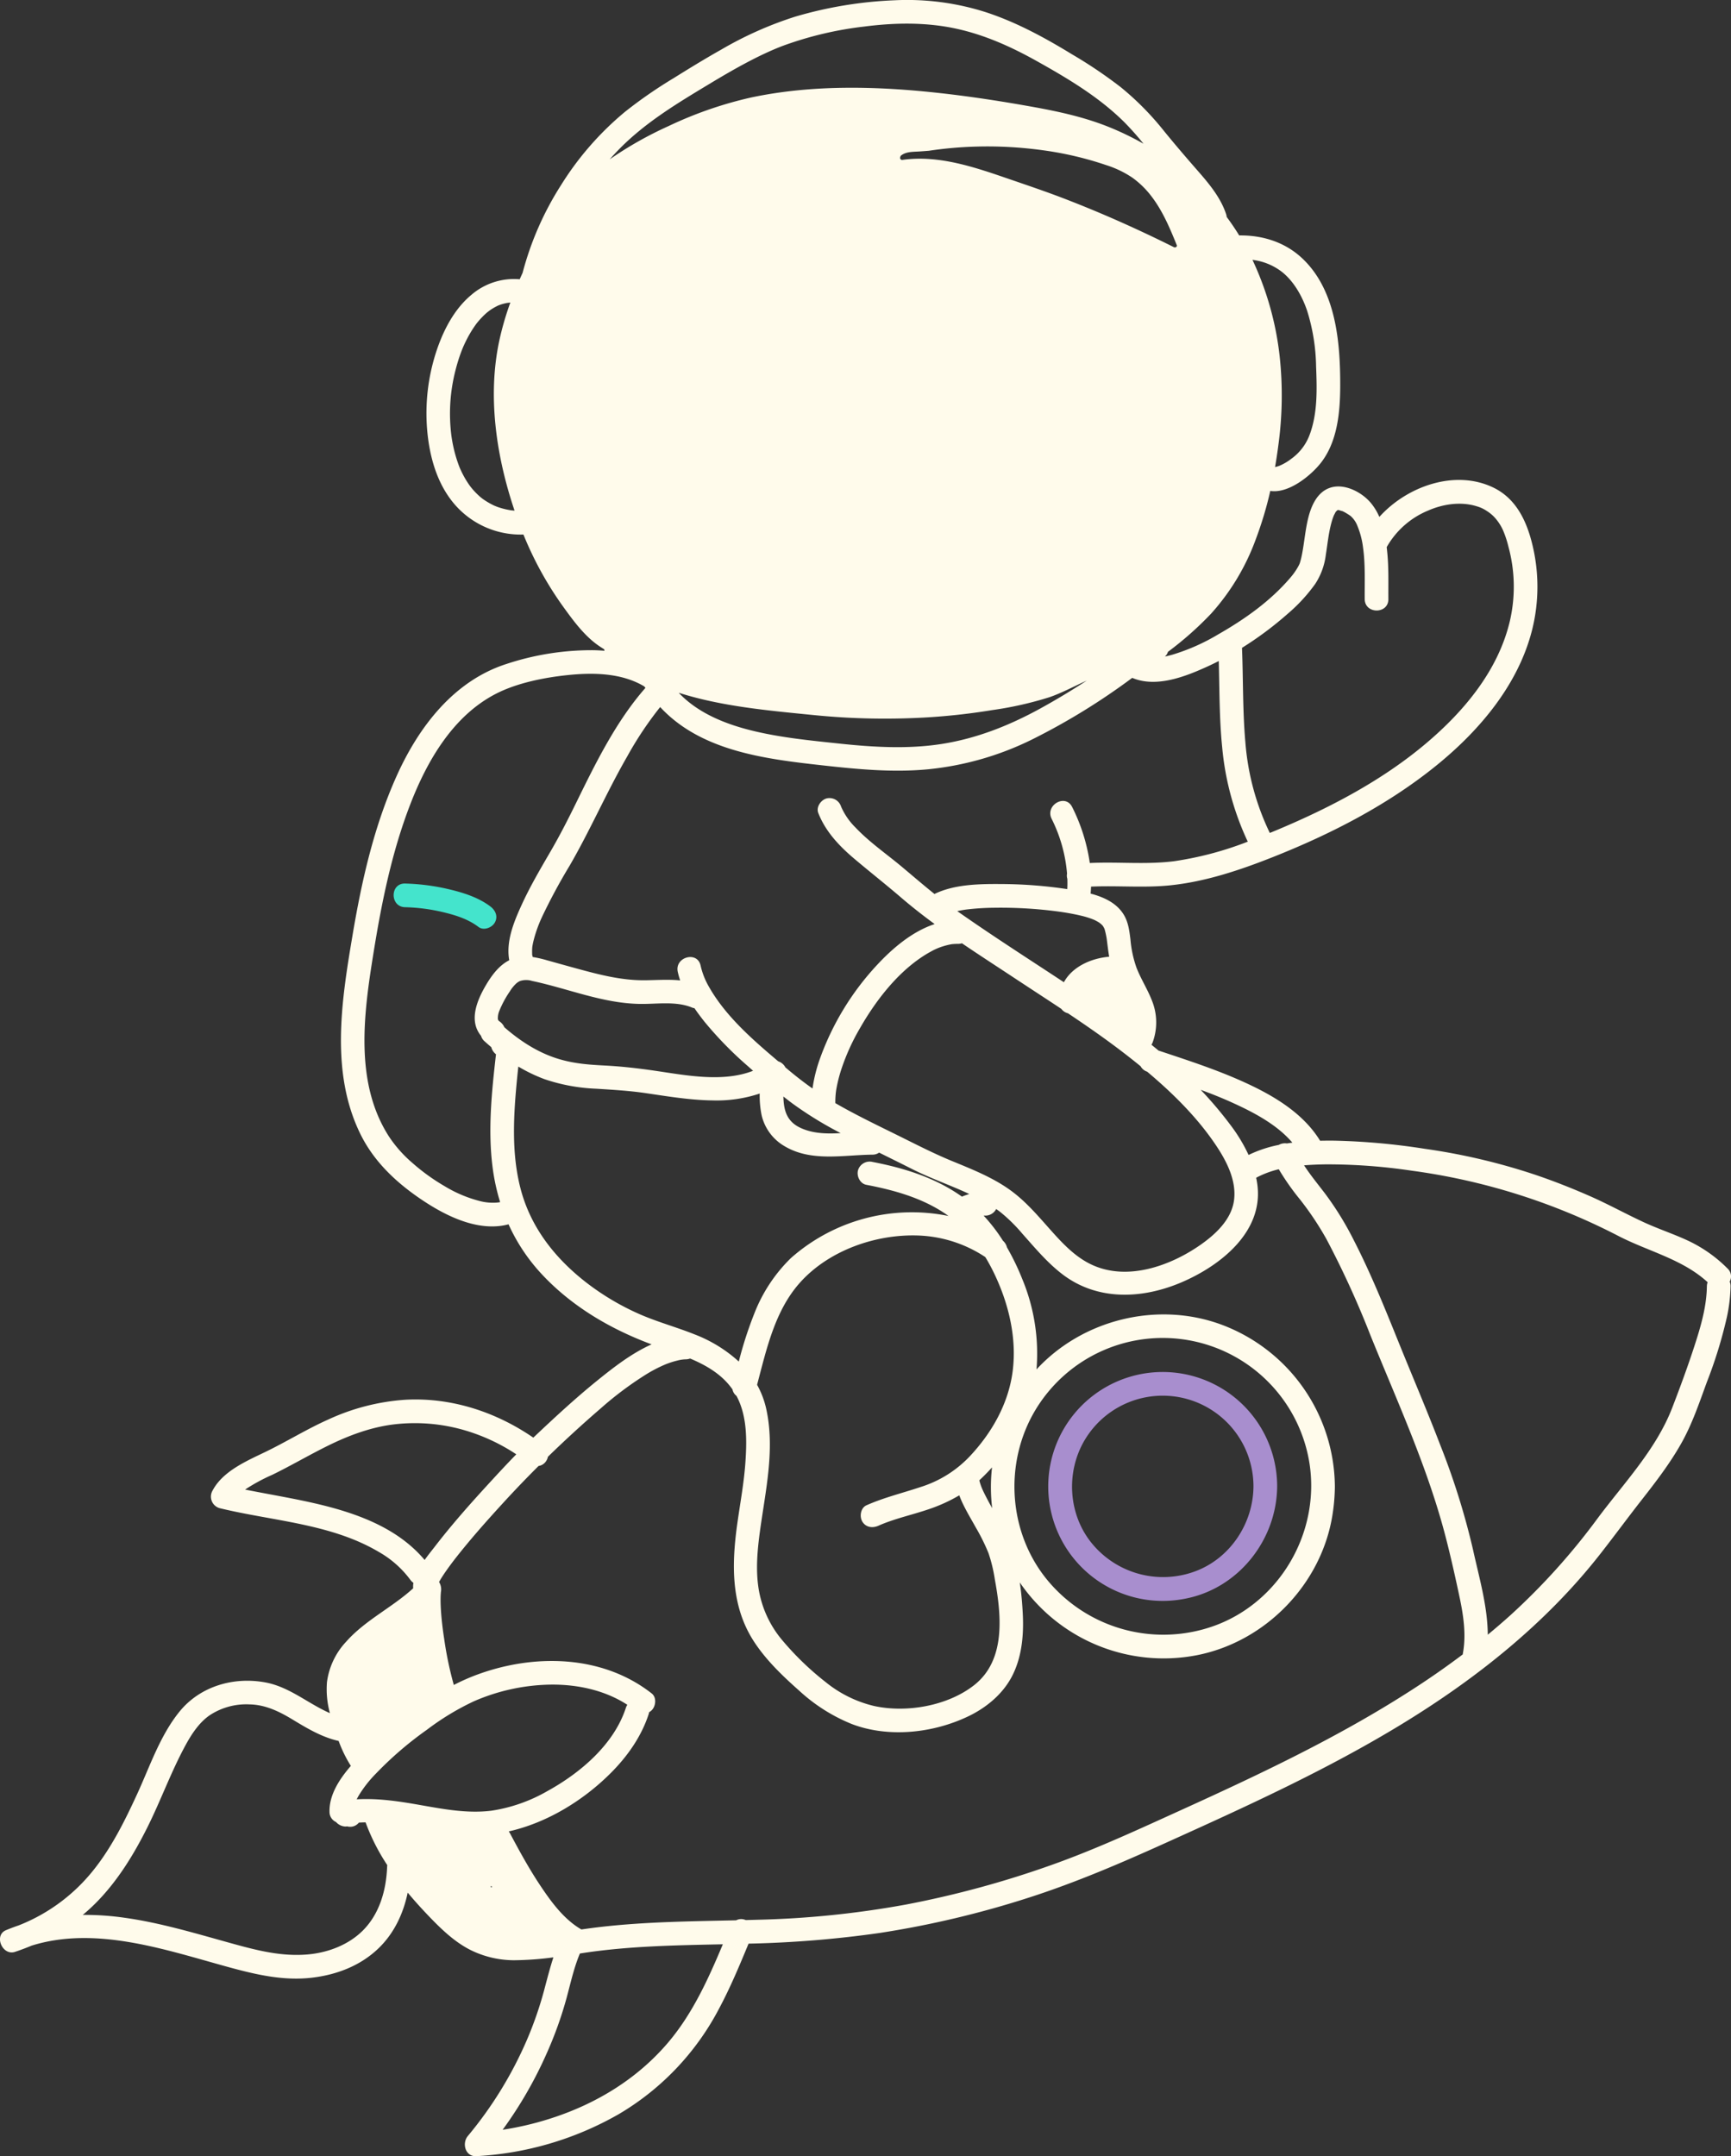 <svg id="astronaut-rocket" xmlns="http://www.w3.org/2000/svg" width="585.247" height="729.045" viewBox="0 0 585.247 729.045">
  <rect x="0" y="0" width="585.247" height="729.045" fill="#333333" stroke="none"/>
  <path id="Tracé_25" data-name="Tracé 25" d="M660.313,307.681c-.073,0-.167-.007-.252-.009.059,0,.144.008.26.011Z" transform="translate(-207.604 -135.203)" fill="#fffbeb"/>
  <path id="Tracé_26" data-name="Tracé 26" d="M791.034,563.861a46.994,46.994,0,0,0-13.851-9.64c-4.806-2.192-9.834-3.852-14.625-6.077-6.049-2.81-11.881-6.037-17.993-8.728-6.205-2.731-12.517-5.22-18.945-7.378a210.614,210.614,0,0,0-37-8.655,228.669,228.669,0,0,0-30.392-2.745c-1.625-.016-3.285-.012-4.963.025-.05-.094-.1-.189-.159-.284-5.791-9.247-15.772-15.089-25.463-19.5-9.4-4.281-19.208-7.447-28.991-10.706q-1.188-.99-2.39-1.963a5.014,5.014,0,0,0,.437-.895,19.612,19.612,0,0,0-.213-13.893c-1.483-3.885-3.774-7.394-5.278-11.261a38.389,38.389,0,0,1-2.06-9.661c-.353-2.823-.705-5.676-2.189-8.173-2.393-4.026-6.75-6.033-11.271-7.226.077-.78.125-1.567.155-2.358,8.923-.408,17.868.476,26.767-.442,11.925-1.23,23.565-5.135,34.66-9.531,19.777-7.837,39.139-17.782,55.68-31.276,14.48-11.812,27.455-27.254,32.057-45.74a60.141,60.141,0,0,0,.12-28.32c-1.89-8.021-5.422-15.8-13.2-19.587-12.9-6.275-29.2-.565-38.614,9.892a19.4,19.4,0,0,0-2.909-4.766c-3.052-3.626-8.908-6.682-13.692-5.113-4.4,1.444-6.4,6.063-7.437,10.213-1.047,4.192-1.33,8.522-2.2,12.747-.162.786-.355,1.559-.586,2.327-.058.193-.138.4-.186.517-.144.3-.292.6-.452.889a22.289,22.289,0,0,1-1.281,2.019c-.079.111-.422.567-.516.7q-.481.605-.983,1.191c-6.739,7.832-15.292,13.877-24.218,18.977a68.487,68.487,0,0,1-15.477,6.869c-.851.243-1.708.453-2.571.639a3.461,3.461,0,0,0,1.036-1.595,112.712,112.712,0,0,0,14.569-12.895,76.827,76.827,0,0,0,15.1-25.092,125.148,125.148,0,0,0,4.931-16.417c6.115.938,13.389-4.968,16.76-9.069,5.954-7.244,6.864-17.509,6.882-26.53.03-14.744-1.425-32.361-12.9-43.1-5.84-5.463-13.441-7.8-21.25-7.689q-1.935-3.145-4.145-6.133c-.029-.039-.06-.076-.089-.115a4.294,4.294,0,0,0-.2-.972c-1.875-5.658-5.833-10.353-9.7-14.772-3.947-4.511-7.8-9.014-11.573-13.665a96.664,96.664,0,0,0-14.359-14.482,154.344,154.344,0,0,0-16.4-11.062c-9.156-5.6-18.671-10.792-28.894-14.179a87.409,87.409,0,0,0-31.193-4.131,138.141,138.141,0,0,0-33.577,5.541,124.113,124.113,0,0,0-24.932,11.1c-5.463,3.075-10.811,6.349-16.125,9.671a155.123,155.123,0,0,0-16.449,11.379,102.515,102.515,0,0,0-21.632,24.771,104.193,104.193,0,0,0-13.016,29.7q-.5,1.082-.977,2.173a22.081,22.081,0,0,0-16.349,5.274c-6.032,5.012-9.768,12.557-12.093,19.906a67.065,67.065,0,0,0-2.881,25.393c.675,8.29,2.827,16.864,7.829,23.657a29.49,29.49,0,0,0,24.751,12.078,117.114,117.114,0,0,0,13.568,24.572c3.168,4.381,6.594,9.044,10.931,12.339.9.687,1.85,1.3,2.808,1.889a3.761,3.761,0,0,0,.11.5c-1.237-.1-2.477-.167-3.711-.191a91.766,91.766,0,0,0-29.5,4.672C360.372,365.2,348.578,380.7,341.165,397.1c-7.755,17.158-11.92,35.675-15.029,54.169-3.706,22.043-7.593,46.364,2.736,67.259,4.5,9.1,11.827,16.053,20.128,21.716,7.569,5.164,17.4,10.308,26.874,9.245a19.99,19.99,0,0,0,3.02-.571,62.188,62.188,0,0,0,11.269,16.9c10.177,10.9,23.217,18.538,37.094,23.694-6.734,3-12.9,7.817-18.364,12.237-7.492,6.062-14.613,12.678-21.623,19.3-12.694-8.72-27.78-13.672-43.335-12.807a73.68,73.68,0,0,0-25.91,6.645c-7.3,3.24-14.075,7.478-21.256,10.953-6.412,3.1-14.49,6.512-17.974,13.167a4.051,4.051,0,0,0,2.392,5.88c17.875,4.368,37.55,5.2,53.738,14.743a34.391,34.391,0,0,1,10.7,9.4,5.033,5.033,0,0,0,1.11,1.132,6.6,6.6,0,0,0-.074,1.816c-7.111,6.517-16.18,10.742-22.654,18.051a24.685,24.685,0,0,0-6.5,13.683,30.322,30.322,0,0,0,1,10.493c-7.356-3.2-13.609-8.835-21.722-10.368-10.813-2.043-22.223,1.257-29.222,9.952-6.523,8.1-9.91,18.368-14.209,27.717-4.186,9.1-8.747,18.329-15.1,26.147A60.588,60.588,0,0,1,213.3,785.959q-1.6.541-3.181,1.169c-.067.022-.132.047-.2.069l0,.01c-.321.13-.64.259-.96.394-4.164,1.758-1.194,8.736,3.084,7.315q2.85-.948,5.6-2.1c21.737-6.805,45.293,1.424,66.405,7.21,9.272,2.541,18.639,4.759,28.316,3.635,8.259-.96,16.2-3.934,22.324-9.706,5.457-5.145,8.617-11.893,10.114-19.065,2.329,2.8,4.781,5.5,7.288,8.11,4.2,4.365,8.69,8.695,14.177,11.4a33.323,33.323,0,0,0,14.431,3.352,107.135,107.135,0,0,0,13.364-.975c-1.055,3.22-1.909,6.515-2.782,9.781a124.314,124.314,0,0,1-6.128,18.023,132.8,132.8,0,0,1-20.007,32.586c-2.065,2.444-.906,7.034,2.83,6.831a108.63,108.63,0,0,0,48.16-14.19,89.562,89.562,0,0,0,33.932-35.691c3.8-7.1,6.9-14.545,9.98-21.98a366.918,366.918,0,0,0,44.265-3.6A325.479,325.479,0,0,0,555.1,776.482c15.819-5.1,30.989-11.635,46.12-18.469,27.089-12.237,54.252-24.587,79.668-40.092,25.186-15.365,48.654-34.016,66.946-57.322,4.792-6.107,9.378-12.372,14.168-18.486,4.826-6.161,9.616-12.4,13.456-19.245,3.673-6.544,6.046-13.67,8.623-20.692a153.766,153.766,0,0,0,6.743-21.916,55.242,55.242,0,0,0,1.237-10.35,4.058,4.058,0,0,0-.294-1.616A3.659,3.659,0,0,0,791.034,563.861ZM640.357,226.874c4,3.148,6.88,8.2,8.568,13.241a66.228,66.228,0,0,1,3,18.693c.3,7.8.565,16.144-2.332,23.542a17.4,17.4,0,0,1-6.014,7.707,17.765,17.765,0,0,1-4.131,2.423c-.364.138-.736.235-1.11.339-.095.026-.192.042-.288.063q.632-3.64,1.105-7.3a123.833,123.833,0,0,0,.466-30.04,103.316,103.316,0,0,0-9.205-32.717A20.227,20.227,0,0,1,640.357,226.874ZM379.749,307.5l-.01,0c-.278-.046-.555-.09-.831-.142a25.7,25.7,0,0,1-2.55-.612q-.611-.181-1.212-.393c-.192-.068-.963-.392-1.07-.427a25.725,25.725,0,0,1-3.94-2.308c-.131-.1-.458-.35-.589-.46q-.457-.387-.895-.795a25.713,25.713,0,0,1-1.873-1.944c-.195-.224-.38-.454-.568-.684-.063-.087-.379-.5-.488-.649q-.8-1.128-1.5-2.326-.627-1.08-1.173-2.206c-.185-.38-.358-.764-.534-1.147-.012-.027-.029-.065-.046-.1-.077-.187-.154-.372-.226-.561a46.879,46.879,0,0,1-1.673-5.3q-.344-1.384-.607-2.784-.124-.667-.234-1.335c-.036-.225-.068-.448-.1-.673l-.021-.13a58.728,58.728,0,0,1,1.4-22.567c.471-1.846,1.028-3.673,1.677-5.464q.225-.619.463-1.231c.059-.151.273-.669.326-.8q.515-1.189,1.092-2.35a40.046,40.046,0,0,1,2.614-4.5c.221-.327.451-.645.677-.968.089-.128.185-.252.279-.376.526-.649,1.067-1.285,1.644-1.89s1.158-1.165,1.78-1.7c.182-.157.941-.73.765-.611.246-.177.492-.352.746-.517a22.41,22.41,0,0,1,2.014-1.147c.144-.073.292-.136.436-.206l.006,0c.359-.126.714-.262,1.077-.375a17.309,17.309,0,0,1,1.853-.449c-.116.03.723-.095.973-.11h.073A99.609,99.609,0,0,0,375.8,250c-4.094,18.92-1.051,39.292,5.128,57.612C380.536,307.581,380.143,307.545,379.749,307.5ZM623.062,507.543c7.382,3.321,15.518,7.5,20.844,13.771q-.926.118-1.847.263a4.255,4.255,0,0,0-2.7.464c-.016.009-.029.02-.044.029a42.086,42.086,0,0,0-10.215,3.4,54.934,54.934,0,0,0-5.943-9.888,130.269,130.269,0,0,0-10.245-12.131C616.342,504.705,619.733,506.045,623.062,507.543Zm-35.628-16.167q2.59,2,5.165,4.107a3.9,3.9,0,0,0,2.208,1.828c8.869,7.444,17.278,15.8,23.582,25.364,3.429,5.2,6.576,11.486,5.818,17.914-.777,6.6-6.194,11.652-11.355,15.263-10.16,7.108-24.642,12.313-36.661,6.778-5.374-2.473-9.515-6.756-13.409-11.092-4.638-5.166-8.965-10.466-14.7-14.491-5.9-4.142-12.655-6.807-19.281-9.534-6.7-2.755-13.074-6.1-19.568-9.292-6.686-3.288-13.4-6.549-19.852-10.278a27.589,27.589,0,0,1,.294-4.471,49.288,49.288,0,0,1,1.655-6.714,72.738,72.738,0,0,1,6.364-14.125c5.168-9.033,12.108-18.09,20.629-23.88a39.007,39.007,0,0,1,3.469-2.112,20.324,20.324,0,0,1,2.908-1.348,24.028,24.028,0,0,1,3.261-.94c.254-.053.507-.1.762-.143.055-.01.089-.017.109-.022l.154-.011c.626-.052,1.246-.081,1.876-.079a4.206,4.206,0,0,0,1.326-.2c5.928,4.033,11.958,7.924,17.915,11.86,5.217,3.448,10.47,6.852,15.685,10.314a3.947,3.947,0,0,0,2.243,1.495C574.634,481.983,581.153,486.515,587.434,491.376Zm-96.249,26.706c-4.787.289-9.569.166-13.761-1.857-4.662-2.249-5.5-6.18-5.6-10.513.933.739,1.869,1.469,2.819,2.18A124.728,124.728,0,0,0,491.185,518.082Zm85.632-72.14a15.886,15.886,0,0,1,1.734.934c.05.03.569.442.615.462q.279.261.543.535c.028.029.065.074.1.119.111.166.218.333.314.507.087.159.165.322.245.483.022.054.042.109.054.148a29.984,29.984,0,0,1,.7,3.153c.218,1.594.474,3.944.846,6.16-6.218.537-12.473,3.422-15.31,8.627-12.051-7.957-24.239-15.733-36.05-24.041.963-.214,1.936-.387,2.911-.527a85.661,85.661,0,0,1,9.652-.619,147.481,147.481,0,0,1,21.352,1.248c2.278.3,5.283.8,7.806,1.409A27.82,27.82,0,0,1,576.817,445.942Zm65.682-103.6a56.017,56.017,0,0,0,9.159-9.991,23.088,23.088,0,0,0,3.555-9.782c.665-4.147,1.02-8.426,2.369-12.426.039-.114.257-.667.342-.9.109-.2.368-.7.413-.8.089-.18.155-.3.2-.382.135-.145.374-.384.491-.513l.143-.09.153-.033.089,0c-.028,0-.05,0-.067-.007.037-.008.069-.015.087-.021a1.107,1.107,0,0,1,.211.031l.021.006.114.005-.106,0a11.173,11.173,0,0,0,1.179.35,15.32,15.32,0,0,1,1.715.951c.29.182.579.365.858.566a1.3,1.3,0,0,0,.161.107c.032.033.086.087.179.175a8.287,8.287,0,0,1,1.955,2.761,28.049,28.049,0,0,1,2.071,7.674c.819,5.792.53,11.663.575,17.49.039,5.149,8.042,5.161,8,0-.039-5.14.136-10.273-.344-15.4-.067-.714-.142-1.436-.228-2.16.008-.015.018-.027.026-.043a28.649,28.649,0,0,1,13.935-12.3c5.185-2.286,11.267-3.141,16.611-1.428a11.606,11.606,0,0,1,3.3,1.56,12.943,12.943,0,0,1,3,2.6,16.964,16.964,0,0,1,2.368,3.7,34.362,34.362,0,0,1,1.887,5.624,51.549,51.549,0,0,1,.494,25.391c-3.968,16.653-15.442,30.369-28.25,41.2-14.709,12.442-32.25,21.669-49.93,29.111q-1.466.617-2.953,1.226a85.64,85.64,0,0,1-8.253-30.517c-.957-10.662-.723-21.383-1.153-32.072A116.492,116.492,0,0,0,642.5,342.338Zm-27.369,18.007q1.964-.9,3.894-1.884c.254,9.684.174,19.386,1.141,29.032a95.119,95.119,0,0,0,8.663,32.042,113.694,113.694,0,0,1-24.85,6.6c-9.47,1.221-19.041.147-28.56.62a61.508,61.508,0,0,0-5.981-18.964c-2.32-4.6-9.228-.552-6.912,4.04a50.624,50.624,0,0,1,5.2,18.483,4.059,4.059,0,0,0-.067.716,3.691,3.691,0,0,0,.167,1.067c.041,1.17.034,2.334-.029,3.482a153.257,153.257,0,0,0-21.854-1.711c-7.53-.054-16.114-.015-23.041,3.354-3.694-2.966-7.28-6.05-10.937-9.117-5.274-4.422-11.013-8.336-15.765-13.352a22.627,22.627,0,0,1-4.859-7.039,4.121,4.121,0,0,0-4.923-2.795c-1.917.527-3.589,2.9-2.8,4.923,2.464,6.285,7.064,11.142,12.151,15.446,5.234,4.429,10.618,8.654,15.821,13.123,3.666,3.148,7.475,6.124,11.374,8.987-7.6,2.5-14.293,8.227-19.547,13.9a92.167,92.167,0,0,0-19.038,31.066A51.532,51.532,0,0,0,481.665,503c-3.047-2.146-5.981-4.44-8.864-6.884l-.323-.274c-.042-.085-.082-.17-.132-.254a4.22,4.22,0,0,0-2.27-1.779c-8.7-7.364-17.748-15.224-23.39-25.141a25.425,25.425,0,0,1-2.858-7.243c-1.094-5.031-8.811-2.9-7.718,2.128a27.381,27.381,0,0,0,.811,2.9c-4.174-.43-8.557-.044-12.578-.053-7.589-.016-14.944-1.939-22.221-3.92-3.409-.929-6.811-1.883-10.215-2.832a39.252,39.252,0,0,0-4.846-1.107c-.014-.072-.023-.144-.041-.218a1.968,1.968,0,0,0-.143-.48c0-.055,0-.155,0-.329-.014-.562-.025-1.112,0-1.676.011-.26.037-.524.063-.783-.018.18-.115.691.022-.151.115-.714.27-1.422.445-2.124a45.393,45.393,0,0,1,2.771-7.71,195.575,195.575,0,0,1,9.319-17.324c7.025-12.087,12.553-24.932,19.535-37.046a118.815,118.815,0,0,1,11.128-16.674c13.735,14.826,35.215,17.524,54.536,19.675,11.975,1.333,24,2.514,36.043,1.366A102.1,102.1,0,0,0,556.1,384.889a223.882,223.882,0,0,0,33.66-20.732C597.867,367.588,607.67,363.752,615.131,360.345Zm-178.617,8.941.016-.068c14.471,4.6,30.153,5.978,45.133,7.475a241.1,241.1,0,0,0,40.319.723c6.832-.465,13.647-1.252,20.4-2.361a119.572,119.572,0,0,0,19.366-4.354c4.361-1.5,8.423-3.742,12.626-5.619q-7.7,5.033-15.765,9.474c-10.516,5.761-21.545,10.136-33.444,11.971-11.355,1.753-23.021,1.057-34.393-.151-9.882-1.05-19.853-2.008-29.523-4.381C452.216,379.78,443.013,376.109,436.513,369.286ZM604.82,217.837c.226.555-.493.931-.929.713q-9.883-4.938-20-9.39-8.944-3.927-18.074-7.415c-5.877-2.237-11.831-4.242-17.776-6.287-11.436-3.933-23.714-8.192-35.985-6.434a.688.688,0,0,1-.675-1.048.522.522,0,0,1,.213-.417c1.539-1.259,3.766-1.259,5.654-1.355,1.261-.065,2.517-.175,3.774-.27a131.48,131.48,0,0,1,16.107-1.414,136.358,136.358,0,0,1,22.488,1.252,113.73,113.73,0,0,1,21.337,5.012,34.123,34.123,0,0,1,8.929,4.3,30.4,30.4,0,0,1,6.412,6.3C600.072,206.317,602.5,212.122,604.82,217.837ZM416.665,185.023c8.783-8.843,19.386-15.2,29.994-21.6,7.955-4.8,16.576-9.742,24.844-12.92a120,120,0,0,1,27.7-6.571c10.349-1.334,20.959-1.5,31.192.75,9.545,2.1,18.425,6.085,26.924,10.833,10.539,5.888,21.187,12.207,29.784,20.768a96.184,96.184,0,0,1,6.467,7.274,97.307,97.307,0,0,0-11.2-5.454c-8.407-3.45-17.137-5.369-26.049-6.978-10.341-1.867-20.733-3.477-31.178-4.648-21.273-2.388-43.148-3.01-64.205,1.436a132.977,132.977,0,0,0-27.921,9.665,125.808,125.808,0,0,0-19.929,11.262Q414.822,186.883,416.665,185.023ZM374.575,541.6a17.48,17.48,0,0,1-5.422-.555,43.8,43.8,0,0,1-11.837-5,68.286,68.286,0,0,1-10.959-7.909,42.9,42.9,0,0,1-7.948-8.988c-11.7-18.287-8.442-41.64-5.186-61.9,2.737-17.029,6.191-34.116,12.418-50.252,5.744-14.887,14.534-30.006,28.959-37.443,7.035-3.628,16.076-5.469,24.154-6.322,8.669-.914,18.313-.789,26.015,3.8.138.17.277.34.417.507-9.9,11.263-16.816,25.362-23.337,38.672-2.761,5.636-5.566,11.149-8.722,16.578-3.428,5.9-6.908,11.8-9.749,18.009-2.62,5.731-5.416,12.4-4.246,18.838-3.315,1.678-5.733,4.812-7.752,8.2-3.29,5.521-5.961,12.313-1.779,17.359a3.763,3.763,0,0,0,1.162,1.822q1.135,1.026,2.3,2.009a4.434,4.434,0,0,0,1.588,2.4c-1.444,12.721-2.791,25.638-1.125,38.391a69.657,69.657,0,0,0,2.527,11.6A10.319,10.319,0,0,1,374.575,541.6Zm2.916-59.3a4.893,4.893,0,0,0-1.647-1.994,1.061,1.061,0,0,1-.555-.945,6.455,6.455,0,0,1,.561-2.782,34.8,34.8,0,0,1,3.461-6.384,12.808,12.808,0,0,1,1.87-2.4,5.247,5.247,0,0,1,1.546-1.118,6.66,6.66,0,0,1,4.129-.045c12.219,2.578,23.882,7.6,36.557,7.773,5.692.077,12.165-1.016,17.559,1.241a2.762,2.762,0,0,0,.781.2c1.091,1.6,2.261,3.155,3.458,4.654a124.17,124.17,0,0,0,14.6,14.94q.878.783,1.759,1.567c-10.085,3.951-22.355,1.588-32.668.062-5.8-.859-11.564-1.528-17.417-1.834-5.349-.28-10.026-.606-15.15-2.076C389.237,491.122,383.017,487.112,377.491,482.3Zm44.639,96.525a86.347,86.347,0,0,1-17.385-10.555c-10.429-8.221-18.482-18.557-21.825-31.556-3.123-12.143-2.322-24.945-1.115-37.3.125-1.277.261-2.553.4-3.829a53.241,53.241,0,0,0,8.937,4.288A61.682,61.682,0,0,0,408.5,503.07c5.621.357,11.179.676,16.76,1.492,7.461,1.091,14.955,2.363,22.512,2.464a46.141,46.141,0,0,0,16.045-2.317,32.281,32.281,0,0,0,.674,7.461,16.387,16.387,0,0,0,7.688,10.311c9.063,5.419,19.836,2.986,29.765,2.887a3.877,3.877,0,0,0,2.247-.688c3.694,1.833,7.392,3.658,11.075,5.514,6.316,3.183,13.019,5.491,19.42,8.484a24.128,24.128,0,0,0-2.5.883c-8.929-6.37-19.488-9.671-30.21-11.725a4.109,4.109,0,0,0-4.923,2.8c-.537,1.958.662,4.514,2.8,4.924,9.123,1.748,18.2,4.248,26.057,9.345.591.383,1.166.787,1.733,1.2a61.771,61.771,0,0,0-53.294,14.242,53.045,53.045,0,0,0-12.309,18.614,130.749,130.749,0,0,0-5.294,16.365,47.269,47.269,0,0,0-14.918-9.18C435.308,583.532,428.523,581.765,422.13,578.824ZM542.41,644.9c-.7-1.255-1.385-2.513-2.039-3.783-.551-1.069-1.2-2.362-1.577-3.343-.219-.565-.416-1.139-.578-1.722-.054-.192-.1-.385-.144-.579q2.234-2.064,4.291-4.369A59.047,59.047,0,0,0,542.41,644.9Zm-7.689-17.416a38.765,38.765,0,0,1-16.439,10.24c-6.145,2.056-12.415,3.557-18.359,6.194-1.976.877-2.44,3.759-1.436,5.475,1.19,2.036,3.492,2.317,5.475,1.436,5.376-2.386,11.194-3.606,16.749-5.489a54.672,54.672,0,0,0,10.577-4.782c1.427,3.836,3.7,7.447,5.627,10.944a67.011,67.011,0,0,1,4.259,8.615A51.359,51.359,0,0,1,543.313,669c2.2,12.023,3.786,27.235-6.97,35.712-8.967,7.067-22.987,9.506-34,7.04a40.911,40.911,0,0,1-16.253-8.063,97.845,97.845,0,0,1-15.053-14.63,35.767,35.767,0,0,1-7.706-17.681c-.849-6.091-.283-12.387.533-18.449,1.832-13.6,5.142-27.6,2.223-41.3a30.223,30.223,0,0,0-3.16-8.45c3.179-11.991,5.988-24.965,14.421-34.453,9.767-10.986,25.782-16.593,40.278-16.013A43.773,43.773,0,0,1,540.094,560a65.058,65.058,0,0,1,3.176,5.914c4.768,10.076,7.494,21.484,6.071,32.648C547.937,609.576,542.258,619.51,534.721,627.488ZM298.836,640.329c-3-.563-6.013-1.116-9.01-1.724a61.813,61.813,0,0,1,9.237-5.011c6.389-3.115,12.5-6.732,18.879-9.867,7.167-3.523,14.828-6.367,22.815-7.226a60.011,60.011,0,0,1,22.46,1.818,64.192,64.192,0,0,1,18.3,8.369c-3.311,3.382-6.524,6.87-9.716,10.351-6.23,6.793-12.342,13.719-17.963,21.029-.8,1.037-2.062,2.577-3.311,4.342C338.059,647.605,316.99,643.733,298.836,640.329ZM337.843,766.16c-.293,7.963-2.6,15.912-8.149,21.488-4.905,4.932-11.9,7.571-18.822,8.154-9.265.78-17.964-1.631-26.808-4.085-11.522-3.2-23.029-6.644-34.9-8.319a94.311,94.311,0,0,0-14.222-.976,62.752,62.752,0,0,0,4.667-4.287c7.117-7.247,12.5-16,17.033-25.03,4.658-9.274,8.167-19.151,13.149-28.253,2.036-3.72,4.532-7.444,7.933-9.844a22.46,22.46,0,0,1,13.48-3.769c5.416.09,10.04,2.328,14.583,5.073,4.89,2.955,9.742,5.892,15.367,7.228.1.024.2.038.294.055a44.211,44.211,0,0,0,4.132,8.444c-3.87,4.472-7.354,9.816-7.215,15.53a3.739,3.739,0,0,0,2.217,3.457,4.429,4.429,0,0,0,3.308,1.517l.436-.059a3.77,3.77,0,0,0,3.973-1.267c.753-.047,1.506-.077,2.26-.083A69.77,69.77,0,0,0,337.9,765.6,4.583,4.583,0,0,0,337.843,766.16Zm11.688-20.8c-7.326-1.3-14.613-2.451-21.981-2.017.262-.5.527-1,.821-1.486a40.615,40.615,0,0,1,5.676-7.2,119.07,119.07,0,0,1,17.2-14.8,88.317,88.317,0,0,1,15.9-9.648,67.329,67.329,0,0,1,25.9-5.649c9.049-.116,18.367,1.852,26.011,6.818a4.361,4.361,0,0,0-.5,1.044c-4.057,12.428-15.424,22.021-26.524,28.129a53.956,53.956,0,0,1-18.909,6.635C365.222,748.18,357.286,746.733,349.532,745.359Zm23.382,27.7c-.031-.095-.065-.188-.1-.283a3.4,3.4,0,0,0,.387-.048c.054.092.106.184.16.275A3.975,3.975,0,0,0,372.913,773.061Zm59.768,52.709c-10.312,12.07-23.981,20.4-39,25.3a104.289,104.289,0,0,1-16.776,4,139.5,139.5,0,0,0,14.88-25.8,129.952,129.952,0,0,0,6.765-18.881c1.341-4.962,2.46-10.144,4.47-14.914,15.961-2.528,32.2-2.772,48.332-3.118C446.394,804.168,441.056,815.968,432.681,825.77ZM701.563,693.977c-.022.123-.039.246-.052.369q-8.715,6.567-17.928,12.448c-24.562,15.768-51.036,28.254-77.563,40.3-14.333,6.511-28.6,13.129-43.448,18.411a332.049,332.049,0,0,1-49.3,13.415,319.8,319.8,0,0,1-50.248,5.143q-1.973.059-3.945.107a3.345,3.345,0,0,0-.486-.18,3.67,3.67,0,0,0-2.745.258c-14.944.34-29.913.482-44.78,2.125q-3.778.418-7.54.973c-5.922-3.413-10.261-9.386-13.979-14.972-3.747-5.631-6.989-11.566-10.162-17.532a4.524,4.524,0,0,0-.427-.652c12.945-2.912,25.16-10.422,34.416-19.658,5.66-5.648,10.4-12.339,12.895-19.987a4.4,4.4,0,0,0,.159-.669,3.962,3.962,0,0,0,.878-.663c1.387-1.387,1.71-4.318,0-5.66-16.761-13.16-39.9-13.5-59.275-6.277a69.294,69.294,0,0,0-7.64,3.4,121.2,121.2,0,0,1-3.245-15.5c-.473-3.033-.849-6.081-1.066-9.143-.1-1.422-.171-2.848-.164-4.274,0-.57.015-1.14.05-1.709.014-.228.035-.454.052-.681l0-.073.011-.066a4.715,4.715,0,0,0-.624-3.366c.049-.093.094-.188.146-.28.7-1.224,1.484-2.4,2.291-3.552q.671-.96,1.368-1.9.318-.428.638-.854c.146-.195.294-.387.44-.581l.137-.18.039-.05c5.145-6.631,10.734-12.926,16.394-19.119q5.952-6.512,12.185-12.717a3.692,3.692,0,0,0,2.109-1.085,4.155,4.155,0,0,0,1.055-2.027q8.625-8.4,17.77-16.288a116.31,116.31,0,0,1,15.127-11.374,47.446,47.446,0,0,1,7-3.642A28.662,28.662,0,0,1,435.928,595a12.14,12.14,0,0,1,3.009-.434,4.259,4.259,0,0,0,1.346-.27c5.635,2.377,10.834,5.441,14.326,10.448a3.617,3.617,0,0,0,1.346,2.177,23.139,23.139,0,0,1,1.02,2.158c2.574,6.252,2.468,13.517,2.016,20.143-.463,6.82-1.7,13.542-2.668,20.3-2,13.944-2.437,28.219,5.575,40.512,4.071,6.246,9.7,11.644,15.262,16.566a58.468,58.468,0,0,0,17.81,11.292c12.512,4.767,27.677,3.052,39.576-2.719,5.8-2.813,11.127-7.181,14.271-12.886,3.558-6.458,4.3-14.139,3.953-21.388-.169-3.54-.481-7.233-1.021-10.887a58.91,58.91,0,0,0,59.814,24.611c23.385-4.559,42.394-24.247,45.958-47.833a64.035,64.035,0,0,0,.754-9.23,58.894,58.894,0,0,0-38.26-54.685c-21.679-8.061-47.029-1.793-62.618,15.111a65.612,65.612,0,0,0-4.824-30.592,82.02,82.02,0,0,0-5.149-10.656,4.51,4.51,0,0,0-1.375-2.272,57.3,57.3,0,0,0-6.485-8.435c.18,0,.224-.009-.07-.073l-.022-.024a4.125,4.125,0,0,0,4.292-2.185c.462.323.919.65,1.366.992a54.976,54.976,0,0,1,7.484,7.359c4.276,4.8,8.384,9.76,13.516,13.689,11.909,9.117,27.127,8.394,40.377,2.711,13.005-5.577,27.479-16.888,25.6-32.664-.107-.9-.256-1.786-.438-2.664a32.2,32.2,0,0,1,7.646-2.871,84.336,84.336,0,0,0,7.192,10.249,102.239,102.239,0,0,1,8.986,13.494,313.658,313.658,0,0,1,14.861,32.539c9.13,22.518,19.421,44.867,25.485,68.47,1.672,6.508,3.148,13.11,4.545,19.683C701.72,681.02,702.735,687.588,701.563,693.977ZM557.048,611.671a50.225,50.225,0,0,1,92.667,18.223,49.78,49.78,0,0,1,.557,7.672c-.111,20.645-13.1,39.924-32.646,47.065a50.851,50.851,0,0,1-56.4-15.229C547.794,653.274,546.285,629.564,557.048,611.671Zm227-41.76c-.091,6.949-2.131,13.782-4.266,20.341-2.265,6.956-4.812,13.861-7.445,20.688-5.45,14.129-16.334,25.458-25.246,37.422a222.622,222.622,0,0,1-29.331,32.608q-3.818,3.445-7.786,6.707c-.084-9.7-2.908-19.262-4.989-28.738a248.129,248.129,0,0,0-11.077-35.387c-4.463-11.649-9.383-23.115-14.055-34.68-4.689-11.609-9.376-23.251-15.092-34.4a105.1,105.1,0,0,0-9.836-15.989c-2.374-3.117-4.913-6.2-7.066-9.505,2.472-.2,4.943-.294,7.339-.327a193.06,193.06,0,0,1,29.071,2.139A214.182,214.182,0,0,1,754.017,552.8c10.142,5.271,21.744,7.847,30.289,15.7A4.221,4.221,0,0,0,784.052,569.911Z" transform="translate(-206.959 -134.957)" fill="#fffbeb"/>
  <path id="Tracé_27" data-name="Tracé 27" d="M580.427,448.552c.044.059.059.082,0,0Z" transform="translate(-207.491 -135.404)" fill="#fffbeb"/>
  <path id="Tracé_28" data-name="Tracé 28" d="M659.6,307.775c-.015-.011.032-.027.1-.044l0,0Z" transform="translate(-207.604 -135.203)" fill="#fffbeb"/>
  <path id="Tracé_29" data-name="Tracé 29" d="M660.033,307.643l-.091.011C659.938,307.647,659.976,307.643,660.033,307.643Z" transform="translate(-207.604 -135.203)" fill="#fffbeb"/>
  <path id="Tracé_30" data-name="Tracé 30" d="M659.188,308.3c.122-.207.109-.126,0,0Z" transform="translate(-207.603 -135.204)" fill="#fffbeb"/>
  <path id="Tracé_31" data-name="Tracé 31" d="M359,768.723c.04-.236.513-1.508,0,0Z" transform="translate(-207.175 -135.86)" fill="#fffbeb"/>
  <path id="Tracé_32" data-name="Tracé 32" d="M344.151,754.154v0Z" transform="translate(-207.154 -135.84)" fill="#fffbeb"/>
  <path id="Tracé_33" data-name="Tracé 33" d="M343.895,753.344l-.013-.034.075.013Z" transform="translate(-207.154 -135.838)" fill="#fffbeb"/>
  <path id="Tracé_34" data-name="Tracé 34" d="M374.412,447.378c1.2-2.057.289-4.161-1.436-5.475-3.935-3-8.957-4.629-13.714-5.768a72.633,72.633,0,0,0-15.16-2.009c-5.153-.12-5.152,7.885,0,8a62.073,62.073,0,0,1,13.032,1.723c4.171,1,8.351,2.332,11.8,4.961C370.658,450.125,373.415,449.084,374.412,447.378Z" transform="translate(-207.149 -135.383)" fill="#44e4cc"/>
  <path id="Tracé_35" data-name="Tracé 35" d="M608.279,676.143c17.927-3.475,30.838-19.851,30.99-37.915a38.7,38.7,0,1,0-30.99,37.915Zm-34.018-53.721a30.688,30.688,0,0,1,57,15.806c-.105,12.592-7.962,24.432-19.941,28.77a31.141,31.141,0,0,1-34.492-9.295C568.583,647.887,567.715,633.33,574.261,622.422Z" transform="translate(-207.465 -135.619)" fill="#a88ece"/>
</svg>

